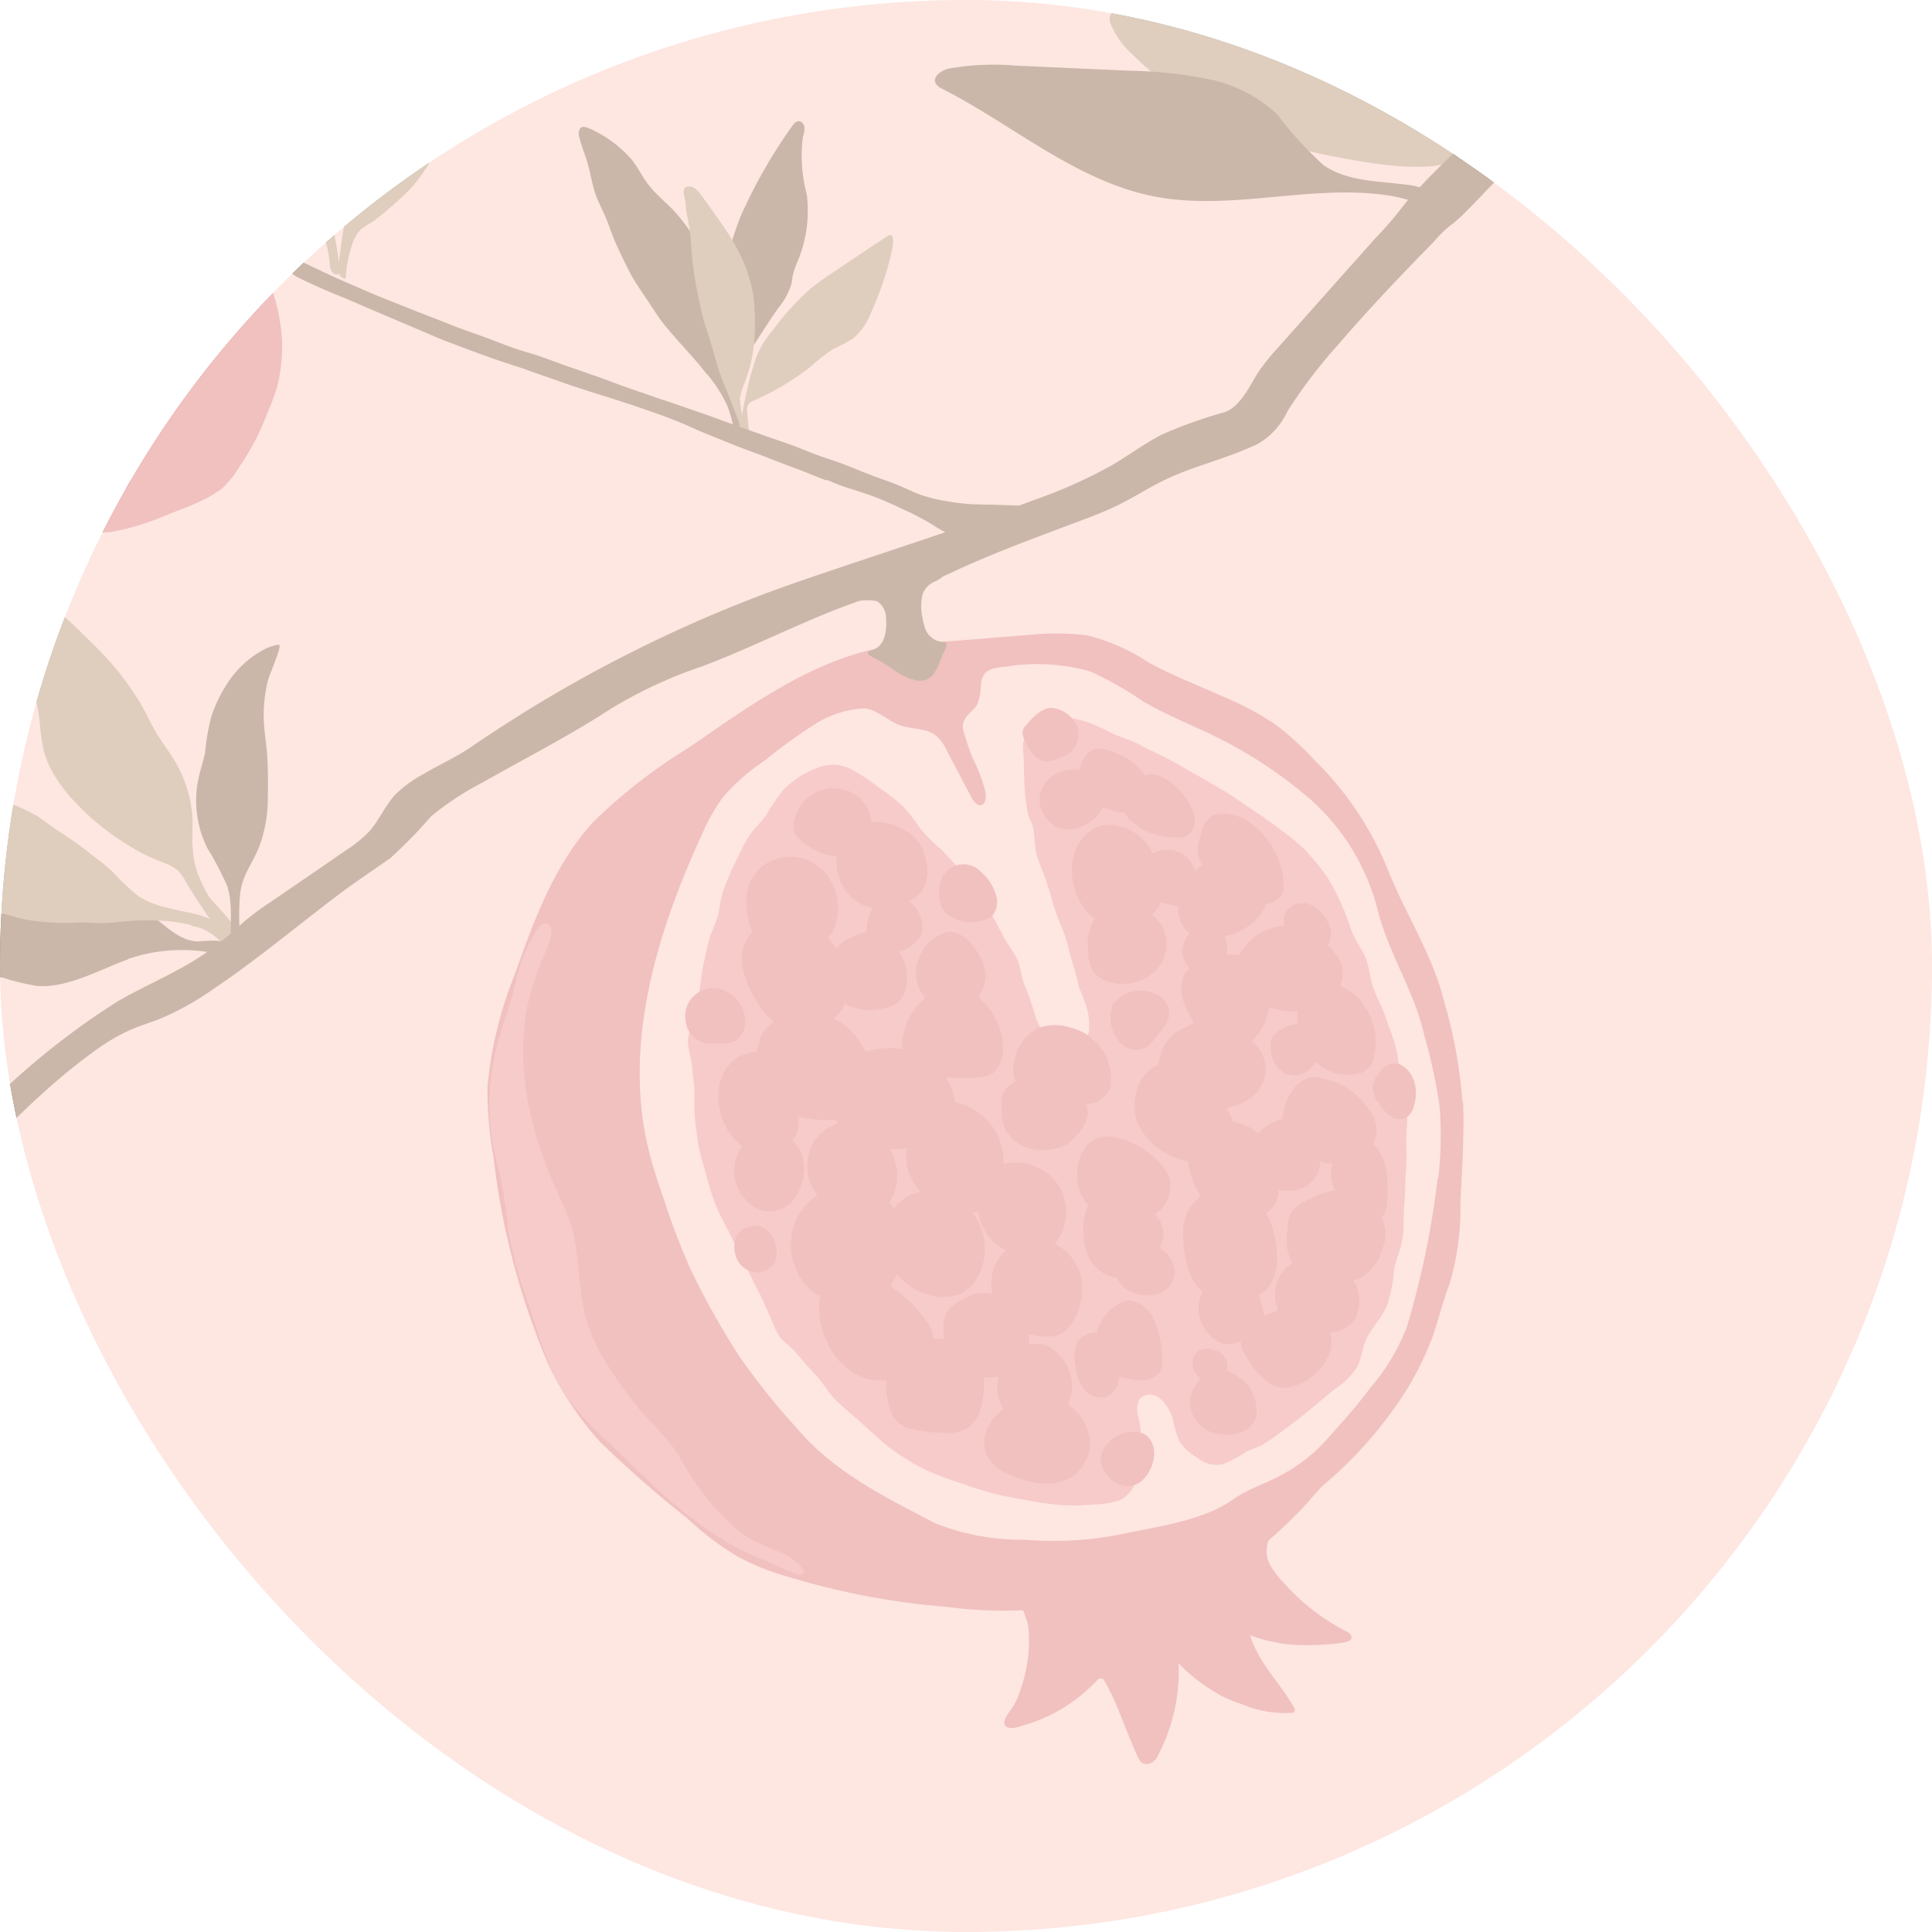 <svg xmlns="http://www.w3.org/2000/svg" xmlns:xlink="http://www.w3.org/1999/xlink" width="95" height="95" viewBox="0 0 95 95">
  <defs>
    <clipPath id="clip-path">
      <rect id="長方形_81" data-name="長方形 81" width="95" height="95" rx="47.5" transform="translate(9.71)" fill="none"/>
    </clipPath>
  </defs>
  <g id="_6" data-name="6" transform="translate(-9.71)" style="isolation: isolate">
    <g id="レイヤー_2" data-name="レイヤー 2">
      <g id="Pink_Filter" data-name="Pink Filter">
        <g id="グループ_1836" data-name="グループ 1836">
          <g id="グループ_1835" data-name="グループ 1835" clip-path="url(#clip-path)">
            <g id="グループ_1834" data-name="グループ 1834">
              <path id="パス_3917" data-name="パス 3917" d="M16.01,47.17c-.05.02-.1.04-.16.06-1.3.49-2.89,1.37-4.32,1.25a10.953,10.953,0,0,1-1.69-.41A20.067,20.067,0,0,0,5,48.01c-.23,0-.54-.1-.5-.32a.347.347,0,0,1,.12-.19,4.532,4.532,0,0,1,1.28-.78c.4.02,1.21-.55,1.58-.72l1.71-.78a14.388,14.388,0,0,1,3.14-1.19,6.28,6.28,0,0,1,4.86,1.01c.7.51,1.35,1.21,2.21,1.25.23.01,1.67-.21,1.62.35-.03.34-.77.22-.99.19a8.209,8.209,0,0,0-4.04.33Z" fill="#30451f"/>
              <g id="グループ_1816" data-name="グループ 1816" style="mix-blend-mode: multiply;isolation: isolate">
                <path id="パス_3918" data-name="パス 3918" d="M19.11,45.49a6.994,6.994,0,0,0-1.36-.21,12.707,12.707,0,0,0-1.38-.01c-.46.02-.91.08-1.37.11s-.92-.03-1.38-.02a10.439,10.439,0,0,1-1.37,0,10.151,10.151,0,0,1-1.35-.16c-.44-.1-.88-.23-1.31-.37s-.84-.34-1.26-.51-.84-.34-1.24-.54-.81-.4-1.21-.62-.77-.47-1.17-.69-.77-.47-1.16-.7-.76-.48-1.16-.7-.8-.42-1.2-.62S.42,40.06,0,39.88a6.39,6.39,0,0,1,1.07-.63,6.635,6.635,0,0,1,1.21-.41,6.712,6.712,0,0,1,1.26-.26,14.173,14.173,0,0,1,1.72.1c.56.04,1.12.05,1.68.11a15.614,15.614,0,0,1,1.67.24,10.364,10.364,0,0,1,1.62.48,9.892,9.892,0,0,1,1.19.55c.38.21.71.51,1.08.75.48.31.96.62,1.4.97s.91.68,1.33,1.07a11.611,11.611,0,0,0,1.3,1.23,4.821,4.821,0,0,0,1.51.58c.53.15,1.05.2,1.57.37a4.243,4.243,0,0,1,1.41.78c.21.17.43.53.08.7-.25.12-.59-.29-.76-.41a2.422,2.422,0,0,0-1.23-.58Z" fill="#849c75"/>
              </g>
              <path id="パス_3919" data-name="パス 3919" d="M18.5,42.84a2.351,2.351,0,0,0-.63-.38,11.117,11.117,0,0,1-1.23-.53c-.39-.22-.77-.46-1.14-.7s-.72-.53-1.07-.81a10.547,10.547,0,0,1-.97-.92,7.816,7.816,0,0,1-.96-1.19,5.079,5.079,0,0,1-.64-1.4,10.061,10.061,0,0,1-.17-1.12,9.89,9.89,0,0,0-.15-1.11,17.6,17.6,0,0,0-.72-1.87,13.111,13.111,0,0,1-.42-1.39c-.12-.47-.26-.93-.39-1.4a9.222,9.222,0,0,0-.47-1.37c-.05-.11-.12-.25-.07-.36.09-.18.38-.12.56-.04a6.288,6.288,0,0,1,.98.63c.31.23.65.44.95.68.39.32.78.63,1.15.97s.72.7,1.08,1.05.71.71,1.04,1.09a13.472,13.472,0,0,1,1.24,1.68c.39.59.64,1.25,1.02,1.84.2.31.41.6.61.91a6.029,6.029,0,0,1,.74,1.48,5.913,5.913,0,0,1,.33,1.62c.02.52-.03,1.04.02,1.57a4.422,4.422,0,0,0,.25,1.2,7.584,7.584,0,0,0,.54,1.11c.12.19.59.64.98,1.12.42.51.75,1.05.56,1.3a.363.363,0,0,1-.47.05,1.192,1.192,0,0,1-.36-.38c-.31-.45-.61-.9-.91-1.35s-.6-.9-.88-1.37a3.031,3.031,0,0,0-.41-.61Z" fill="#849c75"/>
              <path id="パス_3920" data-name="パス 3920" d="M65.37,2.65a4.038,4.038,0,0,1-1.04-1.46A.588.588,0,0,1,64.3.76a.73.73,0,0,1,.51-.35A15.888,15.888,0,0,1,69.58.02a17.45,17.45,0,0,1,4.33.51c2.83.81,5.11,2.88,7.09,5.07a2.566,2.566,0,0,1,.74,1.25c.34,2.23-5.15,1.08-6.26.88A20.44,20.44,0,0,1,68.6,5.17a17.117,17.117,0,0,1-3.23-2.52Z" fill="#849c75"/>
              <path id="パス_3921" data-name="パス 3921" d="M27.88,7.24a13.5,13.5,0,0,1,.76-1.2c.27-.39.54-.78.84-1.16s.62-.72.93-1.08c.15-.18.32-.36.55-.32.21.03.33.22.41.41a4.015,4.015,0,0,1,.32,1.36,4.234,4.234,0,0,1-.17,1.4,5.537,5.537,0,0,1-.64,1.26,8.524,8.524,0,0,1-.8,1.16,9.322,9.322,0,0,1-1.01.98,12.177,12.177,0,0,1-1.09.89,3.27,3.27,0,0,0-.58.39,2.1,2.1,0,0,0-.4.77,6.111,6.111,0,0,0-.29,1.59c-.16.03-.3-.12-.35-.28a.975.975,0,0,1,0-.48c.08-.49.13-.98.21-1.46s.17-.98.28-1.45a12.714,12.714,0,0,1,.42-1.42,8.6,8.6,0,0,1,.63-1.34Z" fill="#849c75"/>
              <path id="パス_3922" data-name="パス 3922" d="M24.93,10.57a7.662,7.662,0,0,0-.96-.74c-.39-.25-.79-.48-1.18-.73s-.78-.49-1.16-.76-.75-.55-1.11-.83-.68-.62-1.02-.94a12.823,12.823,0,0,1-.98-.97,9.959,9.959,0,0,1-.85-1.09,9.186,9.186,0,0,1-.59-1.12c-.18-.38-.3-.78-.47-1.16A9.7,9.7,0,0,0,16,1.24c-.12-.21-.36-1.02-.55-1.12a18.8,18.8,0,0,0,1.86.91c.43.17.89.28,1.31.46a8.024,8.024,0,0,1,1.31.74,12.993,12.993,0,0,1,1.22.88,12.71,12.71,0,0,1,1.1.97c.34.35.69.7,1,1.08a14.376,14.376,0,0,1,.83,1.21,13.44,13.44,0,0,1,.76,1.25,13.287,13.287,0,0,1,.59,1.34c.17.45.33.92.46,1.39a13.633,13.633,0,0,1,.31,1.44,14.622,14.622,0,0,1,.2,1.46.3.3,0,0,1-.05.21c-.07.08-.2.02-.28-.06a.486.486,0,0,1-.13-.28,5.822,5.822,0,0,0-.41-1.8,2.5,2.5,0,0,0-.6-.77Z" fill="#849c75"/>
              <path id="パス_3923" data-name="パス 3923" d="M44.46,18.4c-.32-.43-.68-.83-1.03-1.22s-.72-.8-1.05-1.21c-.31-.38-.56-.8-.83-1.2s-.55-.8-.79-1.23-.44-.87-.65-1.31-.37-.9-.54-1.35-.42-.88-.58-1.34-.23-.95-.36-1.42-.32-.92-.44-1.39a.493.493,0,0,1,.06-.43c.12-.12.32-.03.47.03a5.866,5.866,0,0,1,1.11.65,5.669,5.669,0,0,1,.95.88c.32.4.54.89.87,1.29.37.46.84.83,1.24,1.26a9.715,9.715,0,0,1,.98,1.31,9.928,9.928,0,0,1,.8,1.42,9.416,9.416,0,0,1,.55,1.54,9.825,9.825,0,0,1,.2,1.62c.03.42.12.84.13,1.26s-.05.85,0,1.27a7.526,7.526,0,0,0,.34,1.32c.14.43.28.86.44,1.28a.519.519,0,0,1-.33.09c-.25-.06-.22-.5-.26-.68a6.084,6.084,0,0,0-.28-.92,7.318,7.318,0,0,0-1-1.55Z" fill="#30451f"/>
              <path id="パス_3924" data-name="パス 3924" d="M45.09,13.94a16.124,16.124,0,0,1,.56-1.95c.16-.47.31-.94.5-1.4a24.925,24.925,0,0,1,2.5-4.37c.08-.12.19-.26.34-.26s.26.16.28.31a1.189,1.189,0,0,1-.08.45,7.422,7.422,0,0,0,.19,2.84,6.444,6.444,0,0,1-.42,3.22,5,5,0,0,0-.25.68c-.04.17-.05.35-.09.52a3.327,3.327,0,0,1-.63,1.15c-.37.52-.71,1.06-1.06,1.6a6.49,6.49,0,0,0-.59,1.06,7.6,7.6,0,0,0-.31,1.06c-.08.36-.17.73-.25,1.09.02-.08-.3-.51-.34-.62a2.4,2.4,0,0,1-.13-.59c-.07-.51-.21-1.01-.28-1.53a9.908,9.908,0,0,1,.06-3.26Z" fill="#30451f" style="mix-blend-mode: multiply;isolation: isolate"/>
              <path id="パス_3925" data-name="パス 3925" d="M81.65,54.15c.07,1.65-.05,3.35-.13,4.96a13.263,13.263,0,0,1-.53,4.02c-.38.96-.58,1.96-.96,2.92a14.723,14.723,0,0,1-1.36,2.61,20.391,20.391,0,0,1-3.88,4.36,12.087,12.087,0,0,0-.83.92c-.55.59-1.13,1.15-1.73,1.68a6.44,6.44,0,0,1-1.15.87,6.936,6.936,0,0,1-1.66.57l-2.39.6c-.52.13-1.03.26-1.54.42s-1.03.37-1.55.54a20.973,20.973,0,0,1-7.7.39,36.793,36.793,0,0,1-7.72-1.46,12.216,12.216,0,0,1-2.57-1.03,14.642,14.642,0,0,1-2.48-1.89,54.253,54.253,0,0,1-4.26-3.74,15.769,15.769,0,0,1-2.57-3.88,36.262,36.262,0,0,1-2.65-10.02,19.279,19.279,0,0,1-.31-3.55,19.445,19.445,0,0,1,1.35-5.54c.94-2.66,1.94-5.39,3.84-7.47a26.26,26.26,0,0,1,4.67-3.64c3.31-2.27,6.73-4.81,10.74-5.1,2.21-.16,4.44-.34,6.52-.51a12.291,12.291,0,0,1,2.35.06,9.657,9.657,0,0,1,3.03,1.33c1.16.64,2.42,1.12,3.62,1.66a14.774,14.774,0,0,1,2.69,1.44,15.024,15.024,0,0,1,1.86,1.71,15.844,15.844,0,0,1,3.57,5.3c.83,2.12,2.06,3.98,2.7,6.18l.12.45a24.082,24.082,0,0,1,.88,4.85Zm-1.22,3.78a17.894,17.894,0,0,0,.07-3.51,25.8,25.8,0,0,0-.75-3.49c-.46-2.11-1.71-3.96-2.27-6.08a10.866,10.866,0,0,0-3.34-5.55,22.106,22.106,0,0,0-5.65-3.54c-.87-.41-1.76-.79-2.59-1.28a15.907,15.907,0,0,0-2.6-1.47,9.517,9.517,0,0,0-4.12-.23c-.64.06-1.16.11-1.24.87a2.455,2.455,0,0,1-.19,1.01c-.15.24-.39.39-.55.62a.8.8,0,0,0-.08.78,11.375,11.375,0,0,0,.43,1.24,8.411,8.411,0,0,1,.6,1.58c.04.2.08.59-.15.69s-.44-.19-.52-.36c-.41-.77-.81-1.54-1.22-2.31a2.082,2.082,0,0,0-.54-.74c-.48-.37-1.16-.29-1.73-.49-.63-.22-1.13-.78-1.79-.84a5.08,5.08,0,0,0-2.19.64,23.62,23.62,0,0,0-2.67,1.91,9.785,9.785,0,0,0-2.08,1.82A9.09,9.09,0,0,0,44.24,41C42,45.86,40.34,51.33,41.6,56.53c.22.89.51,1.75.81,2.61a32.5,32.5,0,0,0,1.28,3.32,37.853,37.853,0,0,0,2.42,4.3,35.056,35.056,0,0,0,2.8,3.49c1.83,2.15,4.34,3.38,6.8,4.66a11.544,11.544,0,0,0,4.38.8,16.923,16.923,0,0,0,4.71-.26c1.8-.39,4.04-.65,5.56-1.73.79-.56,1.75-.81,2.57-1.31a8.064,8.064,0,0,0,1.97-1.57c.77-.86,1.54-1.72,2.23-2.64a10.268,10.268,0,0,0,1.75-2.93,42.38,42.38,0,0,0,1.52-7.31Z" fill="#c76b76"/>
              <path id="パス_3926" data-name="パス 3926" d="M54.58,28.78c.2-.06.39-.13.58-.2.42-.15.76-.37,1.2-.49a10.5,10.5,0,0,0,1.65-.51q2.07-.945,4.15-1.88,2.73-1.215,5.48-2.4a17.174,17.174,0,0,0,2.71-1.17,6.574,6.574,0,0,0,1.48-1.63c1.45-2,2.8-4.07,4.41-5.95a51.337,51.337,0,0,1,9.67-8.26,6.374,6.374,0,0,0,1.51-1.32,20.213,20.213,0,0,0-3.71-.52,1.786,1.786,0,0,0-.61.06,1.553,1.553,0,0,0-.49.36c-1.09,1.11-1.85,2.51-2.96,3.59-.42.41-.88.77-1.29,1.18a25.7,25.7,0,0,0-1.87,2.4c-.53.69-1.11,1.33-1.69,1.98-1.74,1.92-3.48,3.83-5.22,5.75-.05.05-.11.12-.08.18s.15-.04.08-.05c-1.49.84-3.26,1.94-4.79,2.71-.72.36-1.45.73-2.17,1.09s-1.43.72-2.16,1.05c-1.24.55-2.52,1.01-3.8,1.47-2.64.94-5.29,1.89-7.93,2.83a72.236,72.236,0,0,0-9.62,4,46.066,46.066,0,0,0-4.81,3.01c-2.68,1.88-5.21,3.95-7.84,5.91a37.181,37.181,0,0,1-3.75,2.68c-1.53.85-3.04,1.73-4.5,2.68a18.263,18.263,0,0,0-1.82,1.31,21.019,21.019,0,0,0-1.64,1.63l-3.77,4.07c-1.08,1.17-2.43,2.18-3.61,3.27-.36.03-.16,1.06.19,1.12a1.119,1.119,0,0,0,.91-.47c.96-.97,1.93-1.94,2.89-2.91a62.538,62.538,0,0,1,4.97-4.66c3.9-3.17,8.5-5.39,12.41-8.54a29.467,29.467,0,0,1,3.76-2.96c1.38-.78,2.65-1.85,4.01-2.69a67.587,67.587,0,0,1,8.59-4.52,65.456,65.456,0,0,1,6.6-2.46c.93-.29,1.92-.49,2.86-.78Z" fill="none"/>
              <g id="グループ_1817" data-name="グループ 1817" style="mix-blend-mode: multiply;isolation: isolate">
                <path id="パス_3927" data-name="パス 3927" d="M71.69,71.08c-.21.12-.44.18-.66.28a6.866,6.866,0,0,1-1.2.64,1.473,1.473,0,0,1-1.24-.32,2.679,2.679,0,0,1-.88-.79,5.927,5.927,0,0,1-.34-1.16,2.248,2.248,0,0,0-.59-.94.755.755,0,0,0-1.02-.03,1.14,1.14,0,0,0-.07.91,7.84,7.84,0,0,1,.17,1.74,3.526,3.526,0,0,1-.4,1.68,1.616,1.616,0,0,1-.69.68,4.7,4.7,0,0,1-1.35.21,9.606,9.606,0,0,1-1.61.02,16.2,16.2,0,0,1-1.7-.25,16.161,16.161,0,0,1-1.68-.35c-.44-.12-.88-.26-1.31-.41s-.87-.29-1.29-.46a8.508,8.508,0,0,1-1.42-.7,10.158,10.158,0,0,1-1.24-.87L52,69.91c-.39-.35-.8-.68-1.18-1.05s-.63-.86-.99-1.24-.7-.77-1.04-1.17c-.26-.3-.63-.5-.82-.84s-.31-.7-.48-1.06c-.18-.4-.34-.79-.55-1.17s-.37-.78-.58-1.16-.39-.76-.57-1.15c-.25-.55-.55-1.06-.8-1.6a11.919,11.919,0,0,1-.55-1.69c-.13-.45-.27-.88-.36-1.33s-.14-.91-.19-1.37a12.715,12.715,0,0,1-.03-1.38c0-.39-.09-.78-.11-1.17-.03-.45-.21-.9-.21-1.36a7.8,7.8,0,0,1,.44-1.79c.15-.6.18-1.23.29-1.81.09-.42.18-.84.28-1.26s.32-.81.44-1.22.13-.86.28-1.27a11.825,11.825,0,0,1,.55-1.32c.21-.42.41-.87.65-1.28s.62-.73.9-1.12a12.357,12.357,0,0,1,.8-1.19,4.427,4.427,0,0,1,1.78-1.17,1.969,1.969,0,0,1,1.8.19,10.752,10.752,0,0,1,1.19.8,10.691,10.691,0,0,1,1.13.88,8.2,8.2,0,0,1,.89,1.13,8.189,8.189,0,0,0,1.02,1.02c.35.34.65.72.99,1.06a7.106,7.106,0,0,1,.99,1.06c.22.33.32.73.51,1.08s.38.69.56,1.05c.2.4.5.74.69,1.15s.2.88.37,1.29a11.1,11.1,0,0,1,.45,1.26c.06.19.25.86.46.93.04.01.08.11.12.1a2.726,2.726,0,0,1,1.87.13c.05.03.07.09.13.09.16-.01.19-.56.09-1.15a6.207,6.207,0,0,0-.41-1.16c-.11-.43-.2-.85-.34-1.27s-.22-.85-.35-1.27c-.15-.45-.36-.88-.51-1.33s-.26-.91-.41-1.36-.35-.88-.49-1.34-.09-.96-.2-1.41c-.06-.23-.2-.45-.25-.68a9.949,9.949,0,0,1-.17-1.53c-.03-.51-.01-1.02-.06-1.53a1.568,1.568,0,0,1,.3-1.11,1.742,1.742,0,0,1,1.61-.58,7.366,7.366,0,0,1,1.22.26,6.743,6.743,0,0,1,1.13.51c.49.24,1.03.36,1.51.63.46.25.95.46,1.42.71s.92.53,1.38.78.92.54,1.37.8.88.59,1.32.88.88.59,1.29.91a12.177,12.177,0,0,1,1.27,1.03,12.747,12.747,0,0,1,1.05,1.26,9.011,9.011,0,0,1,.77,1.44c.22.45.36.92.54,1.39s.52.87.69,1.34.19.99.37,1.46.44.93.6,1.42.36.97.49,1.46.14,1.02.23,1.52.25,1,.31,1.51-.04,1.02-.03,1.54.02,1.01-.02,1.53c-.04.54-.03,1.08-.08,1.62s-.01,1.09-.08,1.62-.33,1.04-.42,1.58a7.112,7.112,0,0,1-.36,1.79c-.25.57-.72,1.04-.97,1.55-.24.46-.26,1.03-.51,1.48a3.914,3.914,0,0,1-1.11,1.07c-.4.32-.79.66-1.18.98s-.79.64-1.21.94a13.44,13.44,0,0,1-1.26.87Z" fill="#e294a5"/>
              </g>
              <path id="パス_3928" data-name="パス 3928" d="M54.32,57.41a3.07,3.07,0,0,0,2.37,2.18,1.666,1.666,0,0,0,2.12-1.1,3.325,3.325,0,0,0-.25-3.02c-.55-.83-1.92-1.68-2.92-1.15a3.025,3.025,0,0,0-1.32,3.1Z" fill="#c76b76" style="mix-blend-mode: multiply;isolation: isolate"/>
              <g id="グループ_1818" data-name="グループ 1818" style="mix-blend-mode: multiply;isolation: isolate">
                <path id="パス_3929" data-name="パス 3929" d="M55.56,52.21c-1.13-.91-3.41-.98-4.34.29a2.964,2.964,0,0,0-.52,1.61,2.667,2.667,0,0,0,.08.89,1.307,1.307,0,0,0,.12.27,1.9,1.9,0,0,0-1.27,1.08,2.3,2.3,0,0,0,.12,2.2,3.273,3.273,0,0,0,.87.87,2.678,2.678,0,0,0,.95.45,1.919,1.919,0,0,0,2.03-1.03,2.421,2.421,0,0,0-.15-2.33,5.031,5.031,0,0,0,2.32-.5,1.684,1.684,0,0,0,.76-.63,1.485,1.485,0,0,0,.16-.65,3.1,3.1,0,0,0-1.13-2.52Z" fill="#c76b76"/>
              </g>
              <path id="パス_3930" data-name="パス 3930" d="M53.22,60.63a4.954,4.954,0,0,0,.07,1.02,2.926,2.926,0,0,0,2,1.98,2.262,2.262,0,0,0,1.62,0,2.091,2.091,0,0,0,.99-1.06,2.9,2.9,0,0,0-1.62-3.86,2.223,2.223,0,0,0-3.06,1.92Z" fill="#c76b76" style="mix-blend-mode: multiply;isolation: isolate"/>
              <g id="グループ_1819" data-name="グループ 1819" style="mix-blend-mode: multiply;isolation: isolate">
                <path id="パス_3931" data-name="パス 3931" d="M62.81,62.61a2.417,2.417,0,0,0-1.25-1.46,1.07,1.07,0,0,0,.14-.16,2.467,2.467,0,0,0,.09-2.65,2.558,2.558,0,0,0-2.72-1.12,2.389,2.389,0,0,0,.11,4.26,2.212,2.212,0,0,0-.68,1.18,2.527,2.527,0,0,0,.65,2.22,2.825,2.825,0,0,0,2.17.84,1.409,1.409,0,0,0,.61-.15,1.3,1.3,0,0,0,.42-.42,3.008,3.008,0,0,0,.47-2.53Z" fill="#c76b76"/>
              </g>
              <path id="パス_3932" data-name="パス 3932" d="M54.83,48.4a1.821,1.821,0,0,0,1.93,1.25,1.722,1.722,0,0,0,1.41-1.73c-.04-.81-.97-2.28-1.94-2.08a2.114,2.114,0,0,0-1.4,2.56Z" fill="#c76b76" style="mix-blend-mode: multiply;isolation: isolate"/>
              <g id="グループ_1820" data-name="グループ 1820" style="mix-blend-mode: multiply;isolation: isolate">
                <path id="パス_3933" data-name="パス 3933" d="M55.05,43.8a1.882,1.882,0,0,0,.19-1.49,2.169,2.169,0,0,0-.92-1.43c-1.31-.76-2.99-.69-3.41,1a2.372,2.372,0,0,0,.64,2.22,2.08,2.08,0,0,0,1.07.55c-.46.77-.47,2.01.56,2.21a1.6,1.6,0,0,0,.86-.12,1.525,1.525,0,0,0,.95-.76,1.2,1.2,0,0,0,.07-.53,1.686,1.686,0,0,0-.66-1.14,1.593,1.593,0,0,0,.66-.51Z" fill="#c76b76"/>
              </g>
              <path id="パス_3934" data-name="パス 3934" d="M48.78,62.2a2.681,2.681,0,0,0,1.03,1.41,3.232,3.232,0,0,0,1.31.31,2.885,2.885,0,0,0,1.95-.29,2.542,2.542,0,0,0,.65-.77,3.931,3.931,0,0,0,.52-1.23c.34-1.63-1.22-3.61-2.96-3.33a2.9,2.9,0,0,0-2.5,3.91Z" fill="#c76b76" style="mix-blend-mode: multiply;isolation: isolate"/>
              <path id="パス_3935" data-name="パス 3935" d="M50.4,66.03a3.259,3.259,0,0,0,1.86,1.75,3.918,3.918,0,0,0,1.77,0,2.392,2.392,0,0,0,1.05-.36,1.828,1.828,0,0,0,.3-2.28,6.688,6.688,0,0,0-1.73-1.79c-.75-.64-2.03-1.57-2.99-.71s-.76,2.39-.26,3.38Z" fill="#c76b76" style="mix-blend-mode: multiply;isolation: isolate"/>
              <g id="グループ_1821" data-name="グループ 1821" style="mix-blend-mode: multiply;isolation: isolate">
                <path id="パス_3936" data-name="パス 3936" d="M62.37,67.72a2.163,2.163,0,0,0-.98-1.44,1.253,1.253,0,0,0-.53-.19,2.4,2.4,0,0,0-.54.02,2.518,2.518,0,0,0-.92-2.04,1.862,1.862,0,0,0-2.35-.15,2.051,2.051,0,0,0-.63.4,1.36,1.36,0,0,0-.3.72,2.432,2.432,0,0,0,1.14,2.42,2.282,2.282,0,0,0,1.56.23,1.858,1.858,0,0,0-.06.34,1.743,1.743,0,0,0,.47,1.45,2.323,2.323,0,0,0,1.08.49,1.74,1.74,0,0,0,1.33-.11,1.523,1.523,0,0,0,.39-.41,2.376,2.376,0,0,0,.36-1.72Z" fill="#c76b76"/>
              </g>
              <path id="パス_3937" data-name="パス 3937" d="M53.29,67.98a3.257,3.257,0,0,0,.22,1.38,1.524,1.524,0,0,0,.29.53,1.6,1.6,0,0,0,.86.4,7.738,7.738,0,0,0,1.59.17,2.029,2.029,0,0,0,.85-.14,1.626,1.626,0,0,0,.8-.96c.41-1.22.29-3.3-1.3-3.51-1.45-.2-3.16.51-3.31,2.13Z" fill="#c76b76" style="mix-blend-mode: multiply;isolation: isolate"/>
              <path id="パス_3938" data-name="パス 3938" d="M47.08,55.92a1.514,1.514,0,0,0-1.25,1.44,2.056,2.056,0,0,0,1.3,2.15c2.3.55,2.87-3.38.99-3.63A2.77,2.77,0,0,0,47.08,55.92Z" fill="#c76b76" style="mix-blend-mode: multiply;isolation: isolate"/>
              <path id="パス_3939" data-name="パス 3939" d="M45.65,19.73c-.17-.46-.38-.91-.54-1.37s-.28-.94-.42-1.41-.31-.93-.43-1.41-.22-.96-.31-1.44-.16-.97-.21-1.46c-.04-.38-.05-.77-.09-1.15s-.13-.76-.2-1.14c-.04-.18-.01-.38-.06-.56-.06-.23-.17-.61.19-.62.3-.01.52.3.7.55.22.31.45.62.67.94.27.38.54.76.77,1.16a8.3,8.3,0,0,1,.65,1.3,7.634,7.634,0,0,1,.38,1.4,8.755,8.755,0,0,1,.08,1.45,8.648,8.648,0,0,1-.11,1.44,7.893,7.893,0,0,1-.39,1.4,3.282,3.282,0,0,0-.24.81,6.077,6.077,0,0,0,.4,1.75.42.42,0,0,1-.06.21c-.05.08-.16.15-.24.09-.11-.08-.08-.7-.13-.85-.11-.37-.27-.72-.41-1.09Z" fill="#849c75"/>
              <path id="パス_3940" data-name="パス 3940" d="M46.65,18.38a6.725,6.725,0,0,1,.4-1.17,5.876,5.876,0,0,1,.73-1.06,12.807,12.807,0,0,1,1.71-1.89,12.2,12.2,0,0,1,1.09-.8c.92-.62,1.84-1.24,2.77-1.85a.2.2,0,0,1,.19-.04.226.226,0,0,1,.08.16,2.409,2.409,0,0,1-.09.75,15.46,15.46,0,0,1-1.02,2.96,3.027,3.027,0,0,1-.85,1.2,7.983,7.983,0,0,1-.96.51,8.414,8.414,0,0,0-1.12.87,13.094,13.094,0,0,1-2.86,1.7.538.538,0,0,0-.21.15.581.581,0,0,0-.06.39c.03.38.07.75.1,1.13-.6.36-.39-.8-.35-1,.12-.67.26-1.33.44-2Z" fill="#849c75"/>
              <g id="グループ_1822" data-name="グループ 1822" style="mix-blend-mode: multiply;isolation: isolate">
                <path id="パス_3941" data-name="パス 3941" d="M4.96,14.41a6.37,6.37,0,0,1,.41-1.71,6.535,6.535,0,0,1,.8-1.28,12.517,12.517,0,0,1,.91-1.19A11.879,11.879,0,0,1,8.16,9.18a9.338,9.338,0,0,1,1.27-.8,6.7,6.7,0,0,1,1.37-.6,5.281,5.281,0,0,1,1.47-.31h1.14c.38,0,.76.01,1.14,0,.52,0,1.01-.04,1.49,0a5.221,5.221,0,0,1,1.45.33,7.165,7.165,0,0,1,1.41.71,8.373,8.373,0,0,1,1.2,1.03,9.447,9.447,0,0,1,.91.99c.27.36.51.74.75,1.13a12.637,12.637,0,0,1,.69,1.16c.19.4.39.82.56,1.23a8.122,8.122,0,0,1,.46,1.74,7.031,7.031,0,0,1,.11,1.52,9.445,9.445,0,0,1-.19,1.51,9.377,9.377,0,0,1-.51,1.43,14.28,14.28,0,0,1-.61,1.39,13.97,13.97,0,0,1-.78,1.3,5.306,5.306,0,0,1-.86,1.08,5.823,5.823,0,0,1-1.19.68c-.45.22-.93.38-1.4.57a14.234,14.234,0,0,1-1.42.53,10.863,10.863,0,0,1-1.47.36,8.476,8.476,0,0,1-1.51-.02,7.833,7.833,0,0,1-1.54-.22,8.119,8.119,0,0,1-1.49-.49,9.642,9.642,0,0,1-1.37-.77A10.6,10.6,0,0,1,8,23.69a7.806,7.806,0,0,1-.78-.98,3.171,3.171,0,0,1-.57-1.07,5.439,5.439,0,0,0-.53-1.05c-.18-.34-.38-.68-.53-1.04a10.543,10.543,0,0,1-.4-1.24,9.35,9.35,0,0,1-.2-1.29,11.208,11.208,0,0,1-.11-1.3,11.2,11.2,0,0,1,.09-1.3Z" fill="#c76b76"/>
              </g>
              <path id="パス_3942" data-name="パス 3942" d="M47.21,42.59a2.239,2.239,0,0,0-.8,1.51,3.906,3.906,0,0,0,.08,1.02,2.263,2.263,0,0,0,.26.77,2.072,2.072,0,0,0,1.59.77,2.4,2.4,0,0,0,2.11-.57,1.679,1.679,0,0,0,.34-.63,2.629,2.629,0,0,0-.2-2.09A2.251,2.251,0,0,0,47.21,42.59Z" fill="#c76b76" style="mix-blend-mode: multiply;isolation: isolate"/>
              <path id="パス_3943" data-name="パス 3943" d="M47.88,50.16a2.993,2.993,0,0,1,3.07.05,3.639,3.639,0,0,1,1.64,2.66,2.237,2.237,0,0,1-.12,1.12,1.992,1.992,0,0,1-1.56,1.06,5.659,5.659,0,0,1-1.96-.15,1.522,1.522,0,0,1-.89,1.69,1.947,1.947,0,0,1-1.95-.31,2.949,2.949,0,0,1-1.01-1.76,2.684,2.684,0,0,1,.27-1.91,1.983,1.983,0,0,1,.69-.66,4.509,4.509,0,0,1,.85-.25,4.649,4.649,0,0,1,.26-.82,1.988,1.988,0,0,1,.72-.72Z" fill="#c76b76" style="mix-blend-mode: multiply;isolation: isolate"/>
              <path id="パス_3944" data-name="パス 3944" d="M48.77,40.37a.991.991,0,0,0,0,.54,1.107,1.107,0,0,0,.29.39,3.283,3.283,0,0,0,2.04.85,1.791,1.791,0,0,0,.46-.04,1.162,1.162,0,0,0,.41-.25,1.815,1.815,0,0,0,.52-1.79,1.78,1.78,0,0,0-1.37-1.26,1.965,1.965,0,0,0-2.36,1.56Z" fill="#c76b76" style="mix-blend-mode: multiply;isolation: isolate"/>
              <g id="グループ_1823" data-name="グループ 1823" style="mix-blend-mode: multiply;isolation: isolate">
                <path id="パス_3945" data-name="パス 3945" d="M53.41,46.23a1.468,1.468,0,0,0-1.77-.16,2.323,2.323,0,0,0-.69.43,1.575,1.575,0,0,0-.12.15,3.129,3.129,0,0,0-.61-.74c-1.56-1.35-4.49-.66-3.97,1.78a5.117,5.117,0,0,0,.69,1.57,2.748,2.748,0,0,0,.86.99,2.449,2.449,0,0,0,1.51.28,2.378,2.378,0,0,0,1.66-.7,1.55,1.55,0,0,0,.28-.48,2.544,2.544,0,0,0,1.81.25,1.536,1.536,0,0,0,.85-.35,1.313,1.313,0,0,0,.31-.52,2.418,2.418,0,0,0-.8-2.51Z" fill="#c76b76"/>
              </g>
              <path id="パス_3946" data-name="パス 3946" d="M65.62,55.16a3.351,3.351,0,0,0,2.77,1.97,1.913,1.913,0,0,0,1.78-.49,1.523,1.523,0,0,0,.23-1.25,3.582,3.582,0,0,0-.57-1.18c-.55-.81-1.7-2.12-2.82-1.95-1.29.19-1.76,1.83-1.38,2.9Z" fill="#c76b76" style="mix-blend-mode: multiply;isolation: isolate"/>
              <path id="パス_3947" data-name="パス 3947" d="M67.89,49.14a1.625,1.625,0,0,1,.09-1.28,2.036,2.036,0,0,1,1.38-.83,2.473,2.473,0,0,1,1.76.13,1.991,1.991,0,0,1,.87,1.12,2.817,2.817,0,0,1-.73,2.92,1.749,1.749,0,0,1,.68,1.37,1.8,1.8,0,0,1-.66,1.38,3.161,3.161,0,0,1-1.07.49,3.826,3.826,0,0,1-1.77.18,2.264,2.264,0,0,1-1.76-2.19,2.239,2.239,0,0,1,.87-1.68,8.945,8.945,0,0,1,.86-.44s-.48-.95-.53-1.14Z" fill="#c76b76" style="mix-blend-mode: multiply;isolation: isolate"/>
              <path id="パス_3948" data-name="パス 3948" d="M54.08,51.84a1.086,1.086,0,0,0,.23.61,1.256,1.256,0,0,0,.69.34,8.4,8.4,0,0,0,2.83.18,1.625,1.625,0,0,0,.69-.2,1.409,1.409,0,0,0,.5-1.24,3.16,3.16,0,0,0-.74-2.02,2.167,2.167,0,0,0-2.89-.58,3.179,3.179,0,0,0-1.31,2.92Z" fill="#c76b76" style="mix-blend-mode: multiply;isolation: isolate"/>
              <path id="パス_3949" data-name="パス 3949" d="M58.45,69.91a1.772,1.772,0,0,0-.26,1.58,2.174,2.174,0,0,0,1.32,1.08,4.584,4.584,0,0,0,1.54.38,2.282,2.282,0,0,0,1.5-.43,2,2,0,0,0,.7-2.01,2.371,2.371,0,0,0-1.42-1.63,2.9,2.9,0,0,0-3.39,1.02Z" fill="#c76b76" style="mix-blend-mode: multiply;isolation: isolate"/>
              <path id="パス_3950" data-name="パス 3950" d="M62.66,66.09a1.891,1.891,0,0,0-.07,1.08,2.337,2.337,0,0,0,.43,1.15,1.013,1.013,0,0,0,1.1.36,1.051,1.051,0,0,0,.57-.71,2.742,2.742,0,0,0,.04-.95,2.188,2.188,0,0,0-.25-1.01,1.069,1.069,0,0,0-1.84.08Z" fill="#c76b76" style="mix-blend-mode: multiply;isolation: isolate"/>
              <path id="パス_3951" data-name="パス 3951" d="M63.45,45.31a2.394,2.394,0,0,0-.23,1.43,2.09,2.09,0,0,0,.21.97,1.5,1.5,0,0,0,1.02.62,2.311,2.311,0,0,0,2.15-.67,1.859,1.859,0,0,0,.22-2.18,2.078,2.078,0,0,0-3.36-.18Z" fill="#c76b76" style="mix-blend-mode: multiply;isolation: isolate"/>
              <g id="グループ_1824" data-name="グループ 1824" style="mix-blend-mode: multiply;isolation: isolate">
                <path id="パス_3952" data-name="パス 3952" d="M76.64,49.23a2.425,2.425,0,0,0-2.38-.83c-.65.29-.82,1.29-.75,1.98a.67.67,0,0,0-.2,0,1.575,1.575,0,0,0-.67.28,1,1,0,0,0-.42.47.868.868,0,0,0-.03.36,1.535,1.535,0,0,0,.51,1.17,1.109,1.109,0,0,0,.83.2,1.231,1.231,0,0,0,.88-.65.943.943,0,0,0,.1.1,2.319,2.319,0,0,0,1.8.53,1.188,1.188,0,0,0,.71-.34,1.332,1.332,0,0,0,.26-.58,3.086,3.086,0,0,0-.64-2.65Z" fill="#c76b76"/>
              </g>
              <path id="パス_3953" data-name="パス 3953" d="M65.24,40.28a3.086,3.086,0,0,0,1.87.87c.42.03.83.15,1.16-.22a.954.954,0,0,0,.16-.85c-.2-.83-1.27-2.05-2.21-2a1.5,1.5,0,0,0-1.29,1.48,1.07,1.07,0,0,0,.31.72Z" fill="#c76b76" style="mix-blend-mode: multiply;isolation: isolate"/>
              <path id="パス_3954" data-name="パス 3954" d="M72.8,55.41a1.874,1.874,0,0,0,.3.62,3.021,3.021,0,0,0,1.28.98,2.56,2.56,0,0,0,2.03.04,1.657,1.657,0,0,0,.98-1.68,1.9,1.9,0,0,0-.28-.69,3.64,3.64,0,0,0-2.76-1.71c-1.03-.04-1.75,1.57-1.54,2.45Z" fill="#c76b76" style="mix-blend-mode: multiply;isolation: isolate"/>
              <g id="グループ_1825" data-name="グループ 1825" style="mix-blend-mode: multiply;isolation: isolate">
                <path id="パス_3955" data-name="パス 3955" d="M74.53,56.2a2.3,2.3,0,0,0-1.73-1.18,1.531,1.531,0,0,0-.49.18,2.328,2.328,0,0,0-.74.53,2.363,2.363,0,0,0-2-.54,1.884,1.884,0,0,0-1.45,1.59,2.7,2.7,0,0,0,.21,1.15,3.389,3.389,0,0,0,1.61,1.96,2.081,2.081,0,0,0,2.08-.26,1.552,1.552,0,0,0,.58-1.13,2.1,2.1,0,0,0,.9,0,1.478,1.478,0,0,0,1.03-.88,2.083,2.083,0,0,0,.1-.7,1.877,1.877,0,0,0-.11-.74Z" fill="#c76b76"/>
              </g>
              <path id="パス_3956" data-name="パス 3956" d="M75.48,58.72a6.969,6.969,0,0,0,.59.73,2.129,2.129,0,0,0,.9.65.557.557,0,0,0,.36.02.587.587,0,0,0,.29-.2,1.619,1.619,0,0,0,.31-.96,6.532,6.532,0,0,0-.03-1.25c-.1-.82-.65-2.08-1.69-1.62a1.774,1.774,0,0,0-.74,2.62Z" fill="#c76b76" style="mix-blend-mode: multiply;isolation: isolate"/>
              <path id="パス_3957" data-name="パス 3957" d="M68.04,59.73a2.83,2.83,0,0,0-.14,1.29,4.877,4.877,0,0,0,.41,1.81,1.764,1.764,0,0,0,.48.63,1.847,1.847,0,0,0,.75.28,4.151,4.151,0,0,0,1.31.14,1.831,1.831,0,0,0,1.18-.52,2.3,2.3,0,0,0,.46-1.7,4.383,4.383,0,0,0-.55-2.07A2.587,2.587,0,0,0,70,58.26a2.726,2.726,0,0,0-1.98,1.47Z" fill="#c76b76" style="mix-blend-mode: multiply;isolation: isolate"/>
              <path id="パス_3958" data-name="パス 3958" d="M68.68,41.3a1.865,1.865,0,0,0-.05.78,2.054,2.054,0,0,0,.42.8,4.478,4.478,0,0,0,1.42,1.32,2.117,2.117,0,0,0,1.88.12.84.84,0,0,0,.43-.4.947.947,0,0,0,.05-.41,3.959,3.959,0,0,0-1.45-2.9,2.4,2.4,0,0,0-1.73-.6c-.62.08-.84.73-.97,1.28Z" fill="#c76b76" style="mix-blend-mode: multiply;isolation: isolate"/>
              <path id="パス_3959" data-name="パス 3959" d="M73.54,59.28a1.121,1.121,0,0,0-.33.32,1.428,1.428,0,0,0-.18.67,4.2,4.2,0,0,0-.02,1.12,1.659,1.659,0,0,0,.48.99,2.176,2.176,0,0,0,.96.41,3.915,3.915,0,0,0,2.06.1,2.343,2.343,0,0,0,1.16-1.42,2.151,2.151,0,0,0,.16-.83c0-.9-.65-1.38-1.29-1.88-.78-.61-2.31.03-3,.52Z" fill="#c76b76" style="mix-blend-mode: multiply;isolation: isolate"/>
              <path id="パス_3960" data-name="パス 3960" d="M68.65,64.5a1.9,1.9,0,0,0,.82,1.38,1.132,1.132,0,0,0,.61.22,1.7,1.7,0,0,0,.66-.17c.46-.19.99-.44,1.1-.93a1.543,1.543,0,0,0-.04-.64c-.05-.25-.12-.5-.19-.74a1.378,1.378,0,0,0-.21-.48,1.3,1.3,0,0,0-.6-.37,2.064,2.064,0,0,0-.81-.17c-.88.04-1.41,1.11-1.34,1.89Z" fill="#c76b76" style="mix-blend-mode: multiply;isolation: isolate"/>
              <g id="グループ_1826" data-name="グループ 1826" style="mix-blend-mode: multiply;isolation: isolate">
                <path id="パス_3961" data-name="パス 3961" d="M76.37,63.15a2.325,2.325,0,0,0-2.65-1.28,1.908,1.908,0,0,0-1.16,2.58,7.591,7.591,0,0,0-1.28.51,1.727,1.727,0,0,0-.32.2,1.211,1.211,0,0,0-.04,1.41,4.04,4.04,0,0,0,.99,1.26,1.286,1.286,0,0,0,1.44.31,2.748,2.748,0,0,0,1.72-1.54,1.811,1.811,0,0,0,.05-1.08,2.131,2.131,0,0,0,.25-.03,1.589,1.589,0,0,0,1-.69,2.042,2.042,0,0,0,0-1.66Z" fill="#c76b76"/>
              </g>
              <path id="パス_3962" data-name="パス 3962" d="M89.24,3.4a.851.851,0,0,0-.58-.24l-1.47-.18a2.475,2.475,0,0,0-.9,0,2.458,2.458,0,0,0-.96.64C84,4.88,82.67,6.13,81.34,7.39c-.62.59-1.24,1.19-1.82,1.82a3.1,3.1,0,0,0-.51-.11c-1.44-.2-3.01-.15-4.21-.97a18.254,18.254,0,0,1-2.29-2.51,6.984,6.984,0,0,0-3.37-1.73,21.152,21.152,0,0,0-3.81-.41c-1.88-.08-3.76-.17-5.64-.25a12.626,12.626,0,0,0-3.31.14c-.37.08-.83.39-.66.73a.684.684,0,0,0,.33.27c3.49,1.78,6.58,4.54,10.42,5.29,3.71.72,7.55-.57,11.29-.08a7.207,7.207,0,0,1,1.19.25,2.876,2.876,0,0,0-.22.27,19.18,19.18,0,0,1-1.45,1.68l-1.56,1.75L72.6,17.04a12.69,12.69,0,0,0-.93,1.13c-.46.67-.91,1.81-1.75,2.1a22.585,22.585,0,0,0-3.08,1.1c-.86.44-1.64,1.03-2.48,1.52A24.247,24.247,0,0,1,60.8,24.5c-.33.12-.65.24-.98.36h-.09c-.39-.01-.77-.03-1.16-.04-.42-.01-.84-.01-1.26-.04s-.84-.1-1.25-.17a7.6,7.6,0,0,1-1.22-.33c-.31-.12-.61-.28-.93-.41-.44-.18-.9-.33-1.35-.5s-.89-.36-1.33-.53-.91-.31-1.35-.47-.89-.36-1.34-.52-.9-.31-1.35-.47l-1.35-.48c-.45-.16-.9-.33-1.35-.49s-.91-.31-1.36-.47-.91-.3-1.36-.46-.9-.31-1.35-.47c-.43-.15-.88-.33-1.36-.5-.44-.15-.89-.31-1.36-.47-.44-.15-.89-.33-1.36-.49-.45-.16-.92-.28-1.38-.44s-.9-.34-1.36-.51-.91-.32-1.36-.49-.9-.36-1.35-.53-.91-.35-1.35-.53q-.69-.27-1.35-.54c-.46-.19-.9-.39-1.33-.57q-.69-.3-1.32-.6c-.46-.22-.9-.42-1.3-.63a5.2,5.2,0,0,0-1.17-.55,2.781,2.781,0,0,0-1.25.04,3.637,3.637,0,0,1-.74.06c-.54,0-1.09,0-1.62-.05.14.27.26.53.39.81a6.875,6.875,0,0,0,1.63.1,5.788,5.788,0,0,1,1.49-.18,4.27,4.27,0,0,1,1.28.64c.29.16.78.38,1.36.64.42.19.9.37,1.39.58.46.2.93.41,1.39.6.49.21.97.41,1.39.59.59.25,1.08.46,1.38.59.47.2.95.37,1.42.55s.95.35,1.43.52.96.32,1.45.48c.42.16.84.3,1.27.45s.84.3,1.27.44.85.28,1.28.41.85.27,1.28.41.86.29,1.29.44.85.31,1.27.48.83.37,1.25.54c.49.2.98.4,1.48.6s1,.37,1.49.56.99.39,1.49.57.98.4,1.48.58h.08c.22.08.43.18.65.26.54.19,1.09.34,1.62.54s1.05.44,1.56.68a12.786,12.786,0,0,1,1.5.81,4.391,4.391,0,0,0,.47.27c-2.35.8-4.71,1.57-7.1,2.39a66,66,0,0,0-8.32,3.51c-1.82.91-3.6,1.91-5.32,2.98-.86.54-1.72,1.09-2.56,1.67-.77.53-1.59.88-2.39,1.36a6.021,6.021,0,0,0-1.35.99c-.51.55-.8,1.28-1.3,1.83a6.379,6.379,0,0,1-1.14.92c-1.22.84-2.45,1.68-3.67,2.52a12.6,12.6,0,0,0-1.49,1.12,15.692,15.692,0,0,1-1.61,1.32c-1.38.98-2.97,1.61-4.43,2.45A37.237,37.237,0,0,0,7.5,56.06c-1.1,1.14-2.2,2.27-3.3,3.41a1.541,1.541,0,0,0-.4.64c-.13.58-.25,1.15-.38,1.73A7.956,7.956,0,0,0,5,60.58c3.08-2.95,5.8-6.31,9.25-8.82a9.767,9.767,0,0,1,1.83-1.1c.49-.22,1.01-.37,1.51-.57a13.7,13.7,0,0,0,2.54-1.41c.45-.3.89-.61,1.32-.92,1.67-1.22,3.27-2.53,4.92-3.78.83-.62,1.68-1.19,2.53-1.78a24.5,24.5,0,0,0,2.01-2.06,14.072,14.072,0,0,1,2.52-1.66c2.1-1.19,4.33-2.33,6.35-3.65a22.685,22.685,0,0,1,4.47-2.07c2.63-.99,5.1-2.31,7.71-3.21a1.489,1.489,0,0,1,.42-.03,1.568,1.568,0,0,1,.43.04c.08.02.13.09.19.14a1,1,0,0,1,.28.73c.04.58-.05,1.36-.7,1.54-.07.02-.16.03-.18.1-.03.1.07.17.16.21a8.392,8.392,0,0,1,1.11.67,2.78,2.78,0,0,0,1.18.52.836.836,0,0,0,.44-.07.882.882,0,0,0,.37-.32,4.037,4.037,0,0,0,.37-.82c.05-.14.33-.54.17-.67-.03-.03-.09-.01-.13-.02a1.011,1.011,0,0,1-.83-.57,2.842,2.842,0,0,1-.16-.57,2.655,2.655,0,0,1-.01-1.19,1.077,1.077,0,0,1,.62-.65,2.065,2.065,0,0,0,.4-.25c.1-.05.21-.09.31-.14,2.03-.96,4.14-1.73,6.24-2.52.67-.25,1.34-.5,1.98-.81.77-.37,1.49-.84,2.26-1.22,1.37-.68,2.86-1.02,4.25-1.63.13-.06.26-.11.39-.17a3.614,3.614,0,0,0,1.51-1.65,25.415,25.415,0,0,1,2.53-3.31c.99-1.15,2.02-2.27,3.07-3.37.53-.55,1.06-1.1,1.59-1.64a5.9,5.9,0,0,1,.75-.75,6.878,6.878,0,0,0,.86-.76c.57-.56,1.1-1.17,1.69-1.72.29-.28.6-.54.9-.8L87.3,5.37a9.069,9.069,0,0,1,.99-.77,4.644,4.644,0,0,0,.82-.62.076.076,0,0,1,.04-.02.083.083,0,0,0,.08-.03.469.469,0,0,0-.03-.53Z" fill="#30451f"/>
              <path id="パス_3963" data-name="パス 3963" d="M64.48,49.31a1.779,1.779,0,0,0,.46,2.1,1.044,1.044,0,0,0,1.17.06,2.1,2.1,0,0,0,.36-.37c.1-.13.2-.26.31-.39a1.732,1.732,0,0,0,.41-.75,1.032,1.032,0,0,0-.54-1.03,1.714,1.714,0,0,0-2.16.38Z" fill="#c76b76" style="mix-blend-mode: multiply;isolation: isolate"/>
              <g id="グループ_1827" data-name="グループ 1827" style="mix-blend-mode: multiply;isolation: isolate">
                <path id="パス_3964" data-name="パス 3964" d="M66.04,38.19a2.65,2.65,0,0,0-1.36-1.12c-.43-.19-1.03-.43-1.43-.08a1.458,1.458,0,0,0-.44.87,2.02,2.02,0,0,0-1.3.26,1.471,1.471,0,0,0-.68,1.34,1.633,1.633,0,0,0,.58,1.03,1.1,1.1,0,0,0,.56.28,1.938,1.938,0,0,0,1.96-1.07,6.36,6.36,0,0,0,.62.19,1.572,1.572,0,0,0,1.15-.09,1.251,1.251,0,0,0,.34-1.6Z" fill="#c76b76"/>
              </g>
              <g id="グループ_1828" data-name="グループ 1828" style="mix-blend-mode: multiply;isolation: isolate">
                <path id="パス_3965" data-name="パス 3965" d="M68.28,42.39a1.41,1.41,0,0,0-.36-.37,1.564,1.564,0,0,0-1.54-.05,2.357,2.357,0,0,0-2.5-1.38c-1.6.5-1.77,2.49-1.06,3.75a2.406,2.406,0,0,0,.66.79,2.168,2.168,0,0,0,.83.35,2.411,2.411,0,0,0,1.5-.13,1.861,1.861,0,0,0,.98-.99,4.051,4.051,0,0,0,.47.12,2.241,2.241,0,0,0,.73.03.833.833,0,0,0,.59-.4.88.88,0,0,0,.08-.45,2.169,2.169,0,0,0-.4-1.26Z" fill="#c76b76"/>
              </g>
              <g id="グループ_1829" data-name="グループ 1829" style="mix-blend-mode: multiply;isolation: isolate">
                <path id="パス_3966" data-name="パス 3966" d="M71.95,43.67a2.184,2.184,0,0,0-.92-1.23c-1.53-.97-3.39.63-3.39,2.23a1.457,1.457,0,0,0,.32.99,1.091,1.091,0,0,0,.27.21,1.457,1.457,0,0,0-.38.95,1.2,1.2,0,0,0,.94,1.1.65.65,0,0,0,.31,0,.978.978,0,0,0,.53-.34,1.578,1.578,0,0,0,.42-.88,1.073,1.073,0,0,0-.14-.67,2.8,2.8,0,0,0,1.85-1.16,1.548,1.548,0,0,0,.25-.61,1.524,1.524,0,0,0-.07-.6Z" fill="#c76b76"/>
              </g>
              <g id="グループ_1830" data-name="グループ 1830" style="mix-blend-mode: multiply;isolation: isolate">
                <path id="パス_3967" data-name="パス 3967" d="M75.71,47.55a2.147,2.147,0,0,0-.73-1.06.958.958,0,0,0,.18-.59,1.633,1.633,0,0,0-.28-.77,1.81,1.81,0,0,0-.65-.61,1.059,1.059,0,0,0-.87-.04.933.933,0,0,0-.52.71.982.982,0,0,0,.03.34,2.355,2.355,0,0,0-.5.08,2.73,2.73,0,0,0-1.78,1.45,1.783,1.783,0,0,0-.12,1.24,2.237,2.237,0,0,0,1.61,1.21,3.772,3.772,0,0,0,2.46.02,1.829,1.829,0,0,0,1.17-1.98Z" fill="#c76b76"/>
              </g>
              <g id="グループ_1831" data-name="グループ 1831" style="mix-blend-mode: multiply;isolation: isolate">
                <path id="パス_3968" data-name="パス 3968" d="M70.8,67.84a2.576,2.576,0,0,0-.77-.43.826.826,0,0,0-.05-.58.925.925,0,0,0-.49-.43c-.39-.16-1.15-.12-1.14.62a.916.916,0,0,0,.41.76,2.062,2.062,0,0,0-.5.86,1.565,1.565,0,0,0,1.26,1.85,1.977,1.977,0,0,0,1.13-.04,1.126,1.126,0,0,0,.84-1.27,2.087,2.087,0,0,0-.69-1.35Z" fill="#c76b76"/>
              </g>
              <path id="パス_3969" data-name="パス 3969" d="M21.14,47.07c-.22-1.16.1-2.39-.26-3.51a15.55,15.55,0,0,0-.97-1.85,5.235,5.235,0,0,1-.43-3.48c.09-.42.24-.83.32-1.25a10.516,10.516,0,0,1,.31-1.78,7.261,7.261,0,0,1,.8-1.63,4.883,4.883,0,0,1,1.74-1.61,2.375,2.375,0,0,1,.69-.25h.1c.14.07-.5,1.51-.55,1.73a6.9,6.9,0,0,0-.21,1.92c.02.67.15,1.32.18,1.99.03.61.03,1.23.02,1.84a6.941,6.941,0,0,1-.39,2.35c-.25.69-.69,1.26-.89,1.97a3.1,3.1,0,0,0-.1.68,12.264,12.264,0,0,0,.09,2.57c.03.19.29.83-.07.81-.21-.01-.34-.34-.37-.51Z" fill="#30451f"/>
              <path id="パス_3970" data-name="パス 3970" d="M60.2,79.67c.14.5.19,1.02.31,1.53a1.313,1.313,0,0,0,.16.43,1.536,1.536,0,0,0,.89.54,9.611,9.611,0,0,0,4.73-.13,15.409,15.409,0,0,0,6.42-2.67.523.523,0,0,0,.25-.34.564.564,0,0,0-.12-.34,4.564,4.564,0,0,1-.85-2.34,2.149,2.149,0,0,1,.2-.9c.05-.11.16-.26.1-.38-.07-.16-.22-.13-.35-.06a4.926,4.926,0,0,0-.54.34,2.561,2.561,0,0,0-.26.2.959.959,0,0,1-.23.18c-.18.08-.38.14-.57.21-.21.08-.42.16-.63.23-.84.31-1.69.6-2.55.86s-1.73.5-2.62.69c-.74.16-1.49.29-2.25.38a6.5,6.5,0,0,1-2.45-.05.869.869,0,0,0-.39-.04c-.43.13.17.55.27.68a2.77,2.77,0,0,1,.47.98Z" fill="#c76b76"/>
              <path id="パス_3971" data-name="パス 3971" d="M59.26,84.5c-.08.14-.14.33,0,.43a.393.393,0,0,0,.32.02,7.87,7.87,0,0,0,3.96-2.21,1.642,1.642,0,0,0,.45-.61,1.405,1.405,0,0,0-.47-1.36,4.9,4.9,0,0,0-1.6-1.14,2.2,2.2,0,0,0-1.07-.23c-.38.03-.61.2-.58.52a8.531,8.531,0,0,1,.03,1.13,7.479,7.479,0,0,1-.48,2.23,9.374,9.374,0,0,1-.55,1.21Z" fill="#c76b76"/>
              <path id="パス_3972" data-name="パス 3972" d="M72.61,80.8a9,9,0,0,0,1.66.09,12.466,12.466,0,0,0,1.5-.12c.44-.06.56-.34.13-.56a10.588,10.588,0,0,1-2.03-1.36,9.986,9.986,0,0,1-.93-.91,4.856,4.856,0,0,1-.78-.99,1.728,1.728,0,0,1-.19-.74.444.444,0,0,0-.11.08c-.04.06-.07.05-.13.07s-.1.03-.15.05a.915.915,0,0,0-.17.09.419.419,0,0,1-.18.11h-.18a3.447,3.447,0,0,0-.46.12,2.191,2.191,0,0,0-.77.47,1.888,1.888,0,0,0-.64,1.58c.1.55.68.97,1.19,1.25a6.81,6.81,0,0,0,2.21.75Z" fill="#c76b76"/>
              <path id="パス_3973" data-name="パス 3973" d="M65.6,86.25c.08.22.23.49.5.5a.663.663,0,0,0,.51-.36,8.873,8.873,0,0,0,1.04-4.82.95.95,0,0,0-.16-.66,1.217,1.217,0,0,0-.75-.34,4.826,4.826,0,0,0-1.93.06c-.45.1-1.2.28-1.33.73s.33.93.54,1.29a14.964,14.964,0,0,1,.81,1.66c.27.64.52,1.29.76,1.94Z" fill="#c76b76"/>
              <path id="パス_3974" data-name="パス 3974" d="M66.95,80.91a7.766,7.766,0,0,0,5.92,3.29.918.918,0,0,0,.47-.08.078.078,0,0,0,.04-.04.127.127,0,0,0-.01-.06c-.66-1.22-1.76-2.22-2.17-3.55-.21-.66-.27-1.61-1.27-1.6a4.361,4.361,0,0,0-1.99.48,1.662,1.662,0,0,0-.76.67.658.658,0,0,0,.21.86" fill="#c76b76"/>
              <path id="パス_3975" data-name="パス 3975" d="M12.13,21.16c-.09-.08-.19-.16-.22-.18a2.491,2.491,0,0,1-.45-.41,2.53,2.53,0,0,1-.51-.99.491.491,0,0,0-.13-.27c-.13-.1-.31-.02-.44.07a1.735,1.735,0,0,0-.68,1.25,1.919,1.919,0,0,0,.11.71,1.462,1.462,0,0,0,.16.36c.05.07.15.26.24.28a5.233,5.233,0,0,0-1.04-.16,4.264,4.264,0,0,1-.96-.3.338.338,0,0,0-.26-.02c-.11.06-.12.2-.11.32a2.283,2.283,0,0,0,1.14,1.82,3.657,3.657,0,0,0,.65.17c-.03.08-.1.11-.15.17a1.639,1.639,0,0,0-.14.3c-.23.58-.02,1.23-.13,1.84,0,.04-.02.08,0,.12.02.1.14.15.25.16a1.625,1.625,0,0,0,.72-.11,3.336,3.336,0,0,0,.85-.41,1.656,1.656,0,0,0,.59-.72,2,2,0,0,0,2.16,1.96.108.108,0,0,0,.08-.02.134.134,0,0,0,.02-.09,2.388,2.388,0,0,0-.19-.57,1.975,1.975,0,0,1-.04-1.27,2.63,2.63,0,0,0,1.33-.41,5.282,5.282,0,0,0,1.1-.9.224.224,0,0,0,.08-.15.119.119,0,0,0-.05-.09,1.51,1.51,0,0,0-.59-.4,5.434,5.434,0,0,0-1.58-.42,1.067,1.067,0,0,0,.32-.61c.05-.23.06-.47.13-.69.06-.2.61-1.24.1-1.23a2.989,2.989,0,0,0-1.24.31,3.058,3.058,0,0,0-.54.34.95.95,0,0,0-.38.44.745.745,0,0,0-.19-.2Z" fill="#c76b76" style="mix-blend-mode: multiply;isolation: isolate"/>
              <g id="グループ_1832" data-name="グループ 1832" style="mix-blend-mode: multiply;isolation: isolate">
                <path id="パス_3976" data-name="パス 3976" d="M63.18,50.89a2.734,2.734,0,0,0-.86-.37,2.44,2.44,0,0,0-1.58.04,2.2,2.2,0,0,0-1.13,1.51,1.828,1.828,0,0,0,.02,1.11,2.071,2.071,0,0,0,1.48,1.03,4.29,4.29,0,0,0,2.22.06,1.251,1.251,0,0,0,.98-.83,2.6,2.6,0,0,0-1.13-2.55Z" fill="#c76b76"/>
              </g>
              <path id="パス_3977" data-name="パス 3977" d="M59.32,53.4a.736.736,0,0,0-.27.31,1.845,1.845,0,0,0-.09.81,3.669,3.669,0,0,0,.05.66,1.9,1.9,0,0,0,1.66,1.35,2.422,2.422,0,0,0,1.59-.32,2.447,2.447,0,0,0,.58-.62,1.655,1.655,0,0,0,.36-.77,1.533,1.533,0,0,0-.55-1.21,2.736,2.736,0,0,0-1.23-.74,2.535,2.535,0,0,0-2.11.55Z" fill="#c76b76" style="mix-blend-mode: multiply;isolation: isolate"/>
              <path id="パス_3978" data-name="パス 3978" d="M64.73,61.66a1.309,1.309,0,0,0,.23,1.63,1.688,1.688,0,0,0,.65.34,2,2,0,0,0,1.03-.01,1.081,1.081,0,0,0,.43-.21,1.147,1.147,0,0,0,.31-1.31c-.4-1-2.01-1.44-2.65-.43Z" fill="#c76b76" style="mix-blend-mode: multiply;isolation: isolate"/>
              <path id="パス_3979" data-name="パス 3979" d="M63.72,65.26a2.134,2.134,0,0,0,.26,1.9,1.386,1.386,0,0,0,.4.4,1.812,1.812,0,0,0,.46.17,5.259,5.259,0,0,0,.78.12,1.167,1.167,0,0,0,1.1-.37.994.994,0,0,0,.14-.48,3.993,3.993,0,0,0-.1-1.09,3.714,3.714,0,0,0-.43-1.25c-.28-.43-.88-.86-1.4-.65a2.269,2.269,0,0,0-1.21,1.26Z" fill="#c76b76" style="mix-blend-mode: multiply;isolation: isolate"/>
              <path id="パス_3980" data-name="パス 3980" d="M77.89,52.39a1.51,1.51,0,0,0-.45.49,1.166,1.166,0,0,0-.23.58,1.293,1.293,0,0,0,.31.8,2.174,2.174,0,0,0,.55.62.756.756,0,0,0,.79.07.906.906,0,0,0,.37-.56,2.063,2.063,0,0,0,.03-1.18c-.17-.56-.76-1.19-1.37-.8Z" fill="#c76b76" style="mix-blend-mode: multiply;isolation: isolate"/>
              <path id="パス_3981" data-name="パス 3981" d="M60.15,35.67a.633.633,0,0,0-.16.34.765.765,0,0,0,.11.39,2.865,2.865,0,0,0,.43.71.933.933,0,0,0,.74.33,1.364,1.364,0,0,0,.38-.11c.08-.03.16-.06.25-.1a1.731,1.731,0,0,0,.31-.14,1.174,1.174,0,0,0,.45-1.39,1.523,1.523,0,0,0-1.21-.89c-.49-.03-1,.49-1.28.86Z" fill="#c76b76" style="mix-blend-mode: multiply;isolation: isolate"/>
              <path id="パス_3982" data-name="パス 3982" d="M55.91,43.62a1.576,1.576,0,0,0,.13,1.03,1.276,1.276,0,0,0,.59.51,1.979,1.979,0,0,0,1.51.07,1.034,1.034,0,0,0,.39-.23,1.1,1.1,0,0,0,.11-1.1,2.236,2.236,0,0,0-.7-1.03,1.167,1.167,0,0,0-2.02.74Z" fill="#c76b76" style="mix-blend-mode: multiply;isolation: isolate"/>
              <path id="パス_3983" data-name="パス 3983" d="M43.46,50.4a1.241,1.241,0,0,0,.92.89,2.748,2.748,0,0,0,.41.02h.36a1.443,1.443,0,0,0,.74-.14,1.05,1.05,0,0,0,.46-.82,1.607,1.607,0,0,0-.73-1.48,1.385,1.385,0,0,0-2.15,1.54Z" fill="#c76b76" style="mix-blend-mode: multiply;isolation: isolate"/>
              <g id="グループ_1833" data-name="グループ 1833" style="mix-blend-mode: multiply;isolation: isolate">
                <path id="パス_3984" data-name="パス 3984" d="M67.26,58.21c-.1-1.21-2.2-2.49-3.34-2.31-1.21.19-1.48,1.89-1.05,2.83a2.178,2.178,0,0,0,.35.54,2.035,2.035,0,0,0-.2.69,3.349,3.349,0,0,0,.18,1.75,1.8,1.8,0,0,0,1.31,1.1,1.853,1.853,0,0,0,1.4-.43,2.445,2.445,0,0,0,1.02-1.64,1.654,1.654,0,0,0-.43-1.05,1.582,1.582,0,0,0,.75-1.48Z" fill="#c76b76"/>
              </g>
              <path id="パス_3985" data-name="パス 3985" d="M63.97,71.28a1.507,1.507,0,0,0-.13.33,1,1,0,0,0,.16.69,1.49,1.49,0,0,0,.71.67,1.09,1.09,0,0,0,.95-.02,1.3,1.3,0,0,0,.34-.28c.51-.57.74-1.73-.07-2.18a1.651,1.651,0,0,0-1.96.78Z" fill="#c76b76" style="mix-blend-mode: multiply;isolation: isolate"/>
              <path id="パス_3986" data-name="パス 3986" d="M45.99,60.68a.724.724,0,0,0-.13.3,1.4,1.4,0,0,0,.19,1.11,1.107,1.107,0,0,0,1,.47.977.977,0,0,0,.83-.7,1.37,1.37,0,0,0-.1-.82,1.117,1.117,0,0,0-.83-.77,1.256,1.256,0,0,0-.97.41Z" fill="#c76b76" style="mix-blend-mode: multiply;isolation: isolate"/>
              <path id="パス_3987" data-name="パス 3987" d="M64.91,78.78c.49.3.51,1.25.51,1.73a6.566,6.566,0,0,0,.08,1.47c.13.57.45,1.08.55,1.65.09.53.23,1.04.27,1.58a3.22,3.22,0,0,1-.04,1.16.875.875,0,0,1-.12.26.213.213,0,0,1-.25.08.353.353,0,0,1-.16-.18c-.62-1.19-.99-2.5-1.61-3.69-.18-.35-.3-.4-.63-.17a6.56,6.56,0,0,0-.67.62,5.342,5.342,0,0,1-1.62,1.08c-.28.12-.58.17-.87.28-.32.11-.55.33-.92.32-.14,0-.31-.07-.33-.21-.04-.24.19-.5.31-.68a5.506,5.506,0,0,0,.94-2.39,5.161,5.161,0,0,0,.01-1.36c-.02-.19-.04-.4-.08-.6a1.525,1.525,0,0,1-.1-.55c.08-.36.82-.2,1.09-.19.44.02.88.04,1.32.02.23,0,.45-.03.67-.05a5.488,5.488,0,0,1,.66-.13,2.145,2.145,0,0,1,.61-.13.616.616,0,0,1,.34.09Z" fill="#c76b76" style="mix-blend-mode: multiply;isolation: isolate"/>
              <path id="パス_3988" data-name="パス 3988" d="M67.52,79.31a.449.449,0,0,1,.6-.31c.24.07.37.33.48.56a9.888,9.888,0,0,0,1.02,1.47,9.441,9.441,0,0,0,1.3,1.38,6.906,6.906,0,0,0,1.18.82c.2.11.44.18.62.3s.33.32.53.45c.07.05.15.15.09.21-.02.02-.05.02-.08.03a5.428,5.428,0,0,1-2.53-.44,8.6,8.6,0,0,1-.84-.33A8.486,8.486,0,0,1,68,82.07a1.563,1.563,0,0,1-.4-.45,1.411,1.411,0,0,1-.11-.57,4.615,4.615,0,0,1,.03-1.73Z" fill="#c76b76" style="mix-blend-mode: multiply;isolation: isolate"/>
              <path id="パス_3989" data-name="パス 3989" d="M34.66,60.23a19.816,19.816,0,0,0,.86,3.39c.67,1.85,1.05,3.75,2.28,5.37a16.308,16.308,0,0,0,1.71,1.82c.69.66,1.37,1.32,2.06,1.98a21.861,21.861,0,0,0,3.58,2.85,11.307,11.307,0,0,0,1.96,1c.6.23,1.16.57,1.79.76.12.04.3.04.33-.08a.224.224,0,0,0-.06-.17c-.53-.75-1.53-.94-2.34-1.36a6.027,6.027,0,0,1-.8-.51,12.565,12.565,0,0,1-2.97-3.77,12.221,12.221,0,0,0-1.53-1.77,20.039,20.039,0,0,1-1.76-2.33,9.59,9.59,0,0,1-1.17-2.3c-.52-1.66-.32-3.49-.89-5.13a15.747,15.747,0,0,0-.64-1.46c-1.31-2.88-2.12-6.4-1.31-9.53a15.739,15.739,0,0,1,.82-2.3,2.313,2.313,0,0,0,.24-.89.4.4,0,0,0-.2-.39c-.18-.06-.35.1-.46.25a7.57,7.57,0,0,0-1.13,2.79c-.23.98-.59,1.87-.84,2.83a11.369,11.369,0,0,0,.02,6.15,25.562,25.562,0,0,1,.48,2.8Z" fill="#e294a5" style="mix-blend-mode: multiply;isolation: isolate"/>
            </g>
          </g>
          <rect id="長方形_82" data-name="長方形 82" width="95" height="95" rx="47.5" transform="translate(9.71)" fill="#fdddd7" opacity="0.75" style="mix-blend-mode: multiply;isolation: isolate"/>
        </g>
      </g>
    </g>
  </g>
</svg>
